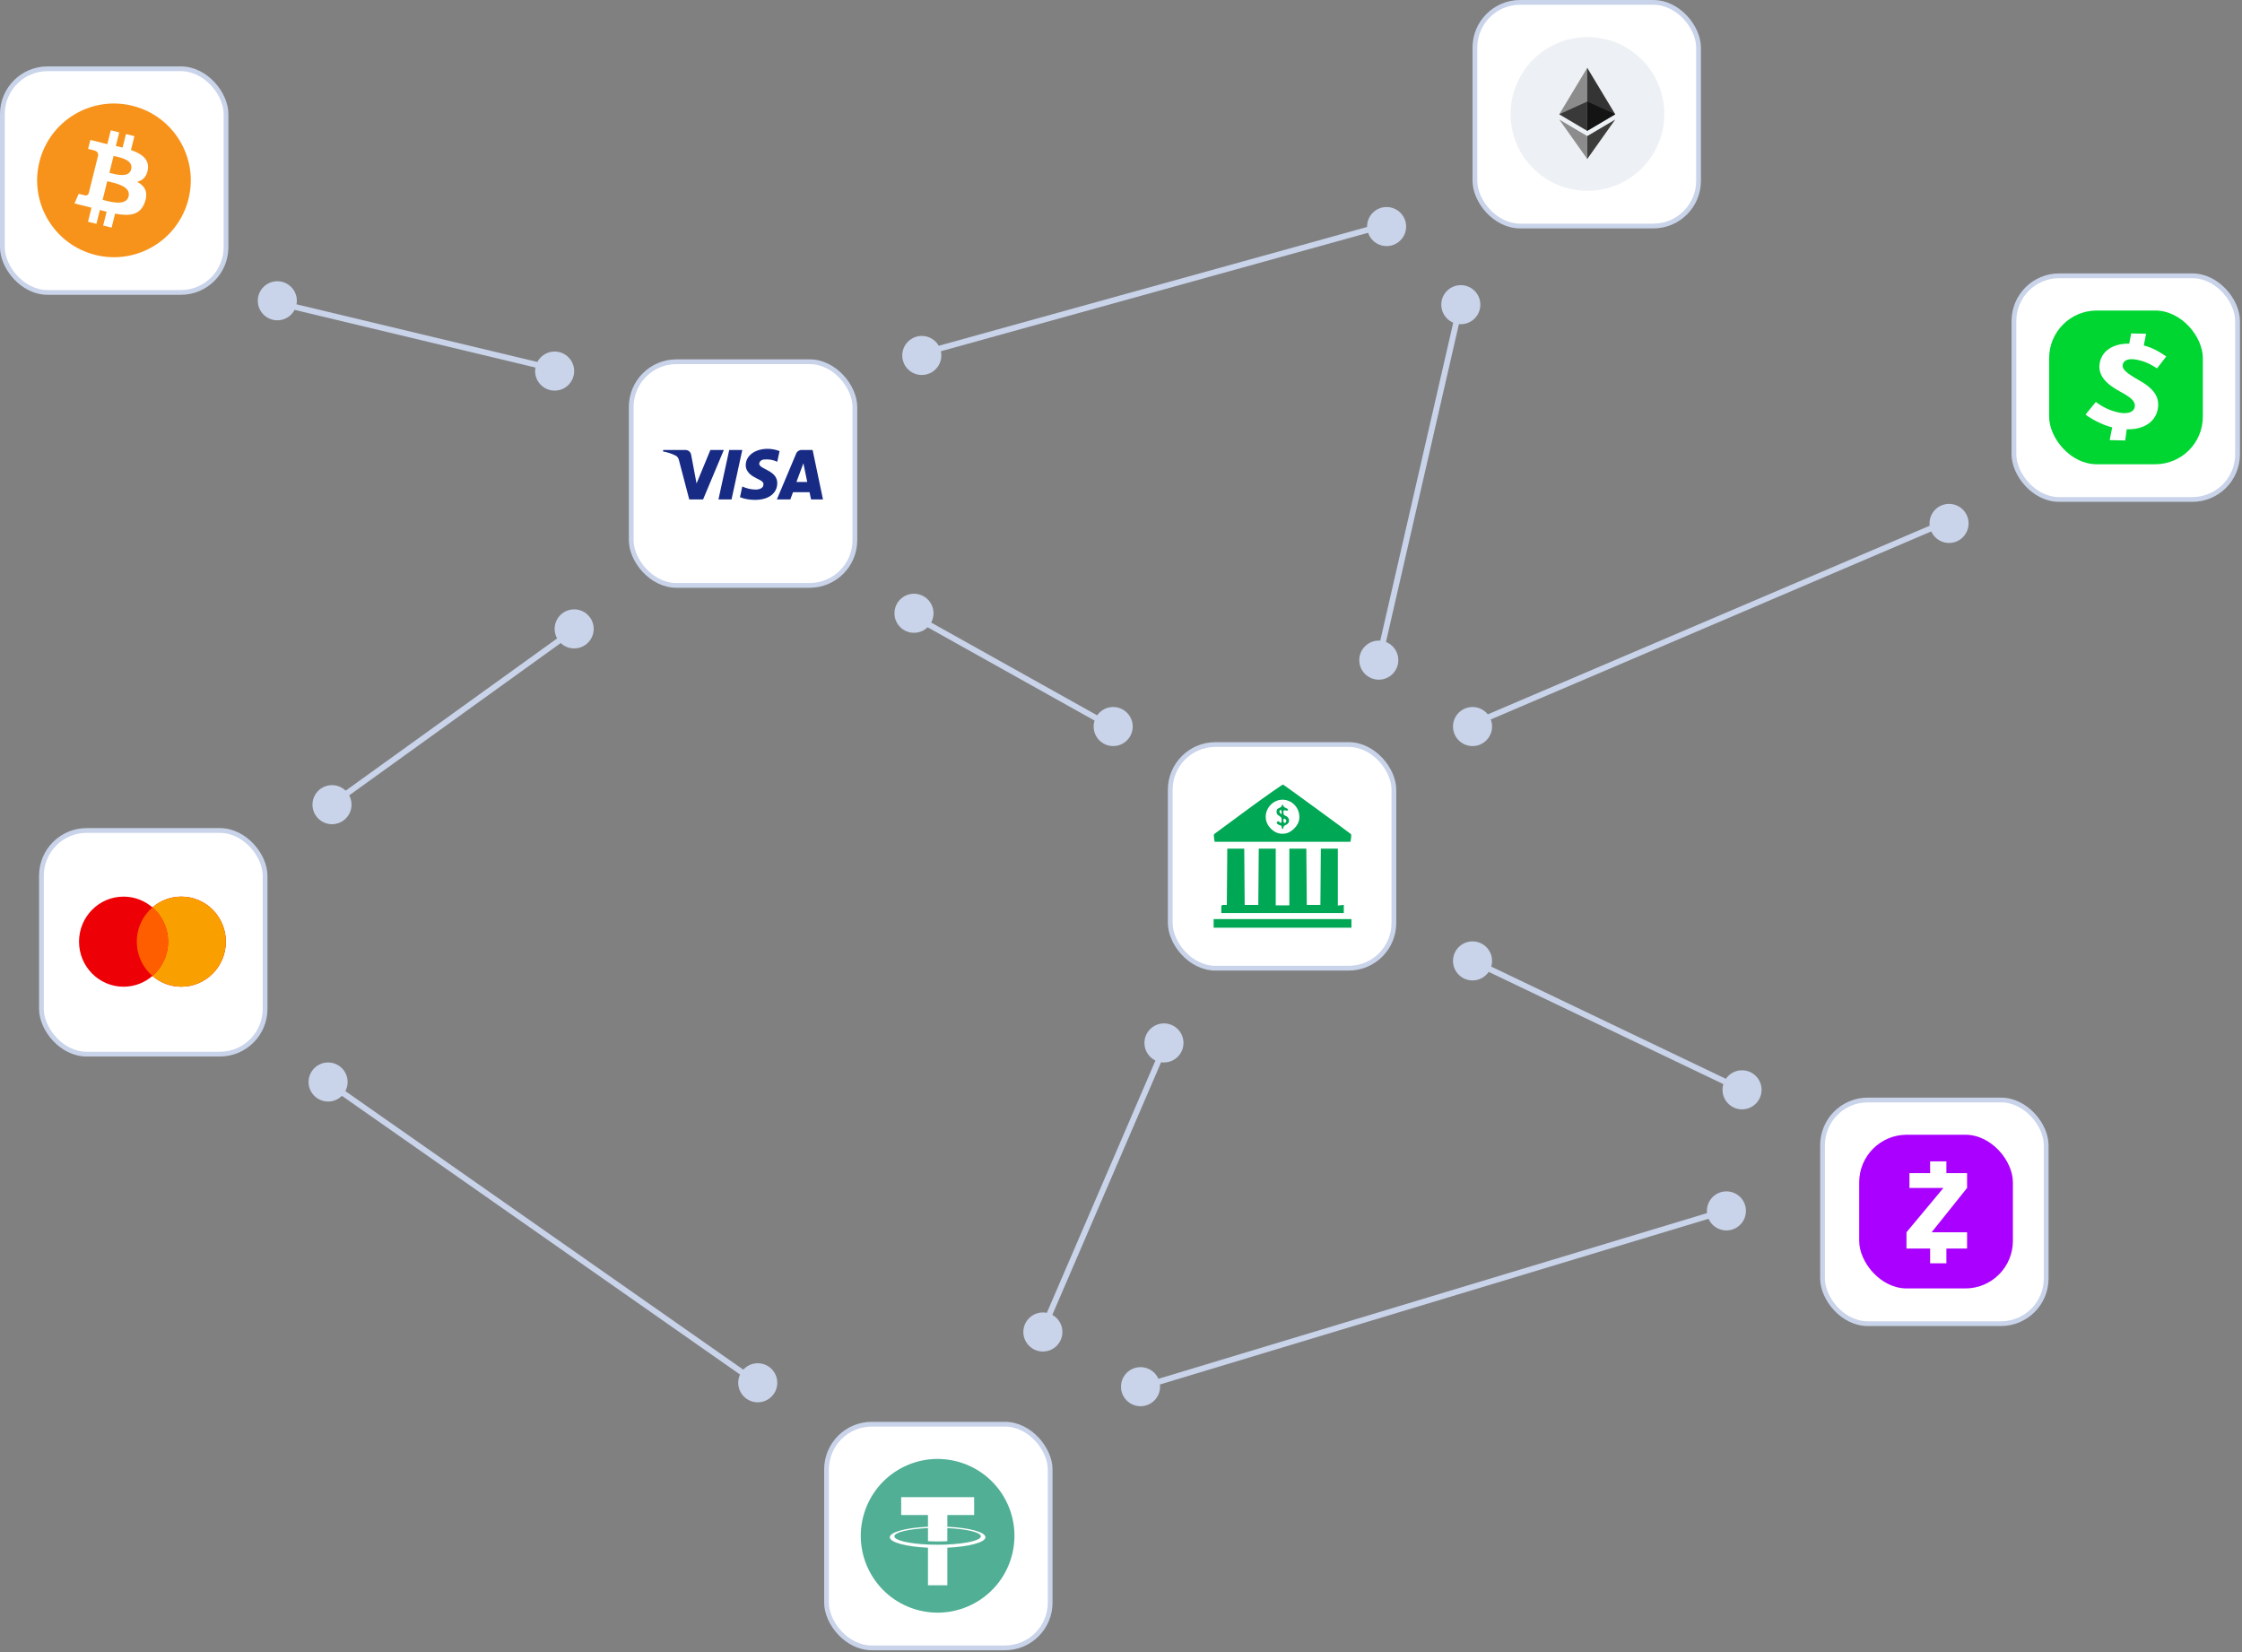 <svg width="574" height="423" viewBox="0 0 574 423" fill="none" xmlns="http://www.w3.org/2000/svg">
<rect x="0" y="0" width="574" height="423" fill="#808080" stroke="none"/>
<rect x="0.609" y="17.609" width="57.255" height="57.255" rx="11.573" fill="white"/>
<path d="M48.262 50.934C45.634 61.475 34.958 67.89 24.416 65.262C13.879 62.634 7.464 51.957 10.093 41.417C12.719 30.875 23.395 24.46 33.934 27.088C44.476 29.715 50.89 40.393 48.262 50.935L48.262 50.934H48.262Z" fill="#F7931A"/>
<path fill-rule="evenodd" clip-rule="evenodd" d="M37.853 43.372C38.245 40.753 36.251 39.346 33.525 38.407L34.41 34.86L32.251 34.322L31.39 37.775C30.822 37.634 30.239 37.5 29.66 37.368L30.527 33.892L28.369 33.354L27.484 36.9C27.015 36.793 26.553 36.687 26.106 36.575L26.108 36.564L23.131 35.821L22.556 38.127C22.556 38.127 24.158 38.494 24.125 38.517C24.999 38.735 25.157 39.314 25.131 39.772L24.123 43.813C24.184 43.828 24.262 43.851 24.348 43.885L24.285 43.87C24.232 43.856 24.177 43.842 24.12 43.829L22.708 49.489C22.601 49.755 22.33 50.154 21.718 50.002C21.74 50.033 20.149 49.611 20.149 49.611L19.077 52.082L21.887 52.782C22.194 52.86 22.498 52.939 22.799 53.017L22.799 53.017C23.01 53.072 23.219 53.127 23.426 53.18L22.533 56.767L24.689 57.305L25.574 53.756C26.163 53.916 26.735 54.063 27.295 54.202L26.413 57.735L28.572 58.273L29.466 54.692C33.147 55.389 35.916 55.108 37.081 51.778C38.02 49.097 37.034 47.55 35.097 46.542C36.508 46.217 37.571 45.289 37.854 43.372L37.853 43.371L37.853 43.372ZM32.92 50.289C32.308 52.749 28.458 51.732 26.696 51.267C26.538 51.225 26.396 51.187 26.275 51.157L27.461 46.404C27.608 46.441 27.788 46.481 27.992 46.527C29.814 46.936 33.547 47.774 32.92 50.289H32.92ZM28.357 44.321C29.826 44.713 33.03 45.569 33.588 43.333H33.588C34.158 41.046 31.044 40.357 29.523 40.02C29.352 39.982 29.201 39.949 29.078 39.918L28.003 44.229C28.105 44.254 28.224 44.286 28.357 44.321Z" fill="white"/>
<rect x="0.609" y="17.609" width="57.255" height="57.255" rx="11.573" stroke="#C9D4EA" stroke-width="1.218"/>
<rect x="161.609" y="92.609" width="57.255" height="57.255" rx="11.573" fill="white"/>
<path fill-rule="evenodd" clip-rule="evenodd" d="M180.004 127.863H176.462L173.806 117.729C173.679 117.263 173.412 116.851 173.018 116.657C172.035 116.169 170.952 115.78 169.771 115.584V115.194H175.477C176.265 115.194 176.856 115.78 176.954 116.461L178.332 123.771L181.873 115.194H185.317L180.004 127.863ZM187.286 127.863H183.94L186.695 115.194H190.04L187.286 127.863ZM194.368 118.703C194.467 118.021 195.058 117.631 195.747 117.631C196.83 117.533 198.009 117.729 198.994 118.215L199.584 115.487C198.6 115.097 197.517 114.901 196.534 114.901C193.287 114.901 190.925 116.656 190.925 119.092C190.925 120.945 192.598 121.917 193.779 122.504C195.058 123.088 195.55 123.478 195.451 124.062C195.451 124.939 194.467 125.329 193.484 125.329C192.303 125.329 191.121 125.037 190.04 124.549L189.45 127.278C190.631 127.765 191.909 127.961 193.09 127.961C196.731 128.057 198.994 126.304 198.994 123.672C198.994 120.358 194.368 120.164 194.368 118.703ZM210.702 127.863L208.046 115.194H205.192C204.602 115.194 204.011 115.584 203.814 116.169L198.895 127.863H202.339L203.027 126.012H207.258L207.652 127.863H210.702ZM205.684 118.605L206.667 123.38H203.912L205.684 118.605Z" fill="#172B85"/>
<rect x="161.609" y="92.609" width="57.255" height="57.255" rx="11.573" stroke="#C9D4EA" stroke-width="1.218"/>
<rect x="10.609" y="212.609" width="57.255" height="57.255" rx="11.573" fill="white"/>
<path fill-rule="evenodd" clip-rule="evenodd" d="M46.422 252.606C52.719 252.606 57.823 247.443 57.823 241.074C57.823 234.705 52.719 229.541 46.422 229.541C43.601 229.541 41.018 230.578 39.028 232.296C37.037 230.579 34.455 229.542 31.633 229.542C25.337 229.542 20.233 234.705 20.233 241.074C20.233 247.443 25.337 252.606 31.633 252.606C34.455 252.606 37.037 251.569 39.028 249.851C41.019 251.569 43.601 252.606 46.422 252.606Z" fill="#ED0006"/>
<path fill-rule="evenodd" clip-rule="evenodd" d="M39.028 249.853C41.48 247.738 43.034 244.59 43.034 241.075C43.034 237.561 41.48 234.413 39.028 232.298C41.019 230.58 43.601 229.543 46.423 229.543C52.719 229.543 57.823 234.706 57.823 241.075C57.823 247.445 52.719 252.608 46.423 252.608C43.601 252.608 41.019 251.571 39.028 249.853Z" fill="#F9A000"/>
<path fill-rule="evenodd" clip-rule="evenodd" d="M39.027 249.852C41.478 247.737 43.033 244.589 43.033 241.075C43.033 237.56 41.478 234.412 39.027 232.297C36.576 234.412 35.022 237.56 35.022 241.075C35.022 244.589 36.576 247.737 39.027 249.852Z" fill="#FF5E00"/>
<rect x="10.609" y="212.609" width="57.255" height="57.255" rx="11.573" stroke="#C9D4EA" stroke-width="1.218"/>
<rect x="377.609" y="0.609" width="57.255" height="57.255" rx="11.573" fill="white"/>
<circle cx="406.422" cy="29.175" r="19.676" fill="#EDF0F4"/>
<path d="M406.368 17.369L406.211 17.901V33.327L406.368 33.483L413.529 29.251L406.368 17.369Z" fill="#343434"/>
<path d="M406.368 17.369L399.207 29.251L406.368 33.483V25.996V17.369Z" fill="#8C8C8C"/>
<path d="M406.368 34.839L406.28 34.947V40.442L406.368 40.7L413.533 30.609L406.368 34.839Z" fill="#3C3C3B"/>
<path d="M406.368 40.7V34.839L399.207 30.609L406.368 40.7Z" fill="#8C8C8C"/>
<path d="M406.368 33.484L413.529 29.251L406.368 25.996V33.484Z" fill="#141414"/>
<path d="M399.207 29.251L406.368 33.484V25.996L399.207 29.251Z" fill="#393939"/>
<rect x="377.609" y="0.609" width="57.255" height="57.255" rx="11.573" stroke="#C9D4EA" stroke-width="1.218"/>
<rect x="211.609" y="364.609" width="57.255" height="57.255" rx="11.573" fill="white"/>
<path d="M259.134 397.934C256.506 408.475 245.83 414.89 235.288 412.262C224.751 409.634 218.336 398.957 220.965 388.417C223.591 377.875 234.268 371.46 244.806 374.088C255.348 376.715 261.762 387.393 259.134 397.935L259.134 397.934H259.134Z" fill="#50AF95"/>
<path fill-rule="evenodd" clip-rule="evenodd" d="M242.541 395.406C242.402 395.416 241.683 395.459 240.08 395.459C238.805 395.459 237.899 395.421 237.581 395.406C232.653 395.189 228.974 394.331 228.974 393.304C228.974 392.276 232.653 391.42 237.581 391.199V394.551C237.904 394.574 238.827 394.629 240.102 394.629C241.632 394.629 242.399 394.565 242.537 394.552V391.202C247.455 391.421 251.125 392.279 251.125 393.304C251.125 394.328 247.456 395.186 242.537 395.404L242.541 395.406ZM242.541 390.855V387.856H249.405V383.282H230.718V387.856H237.58V390.854C232.002 391.11 227.808 392.215 227.808 393.539C227.808 394.863 232.002 395.967 237.58 396.224V405.835H242.54V396.221C248.105 395.964 252.293 394.861 252.293 393.538C252.293 392.215 248.109 391.111 242.54 390.854L242.541 390.855Z" fill="white"/>
<rect x="211.609" y="364.609" width="57.255" height="57.255" rx="11.573" stroke="#C9D4EA" stroke-width="1.218"/>
<rect x="299.609" y="190.609" width="57.255" height="57.255" rx="11.573" fill="white"/>
<path fill-rule="evenodd" clip-rule="evenodd" d="M319.642 207.056C314.914 210.521 310.962 213.433 310.86 213.528C310.758 213.622 310.742 214.104 310.825 214.6L310.975 215.5H328.36H345.744L345.895 214.6C345.978 214.104 345.962 213.622 345.86 213.528C345.426 213.13 328.738 200.949 328.5 200.857C328.356 200.801 324.37 203.59 319.642 207.056ZM330.271 205.193C332.114 206.094 333.087 208.322 332.501 210.298C332.134 211.536 330.687 212.964 329.465 213.297C327.832 213.74 326.318 213.247 325.135 211.886C322.058 208.347 326.058 203.133 330.271 205.193ZM328.142 206.325C328.142 206.48 327.848 206.719 327.489 206.856C326.954 207.059 326.835 207.23 326.835 207.794C326.835 208.329 326.981 208.567 327.487 208.858C328.001 209.153 328.14 209.384 328.141 209.947C328.142 210.701 327.964 210.834 327.532 210.398C327.329 210.193 327.21 210.196 326.999 210.413C326.78 210.636 326.81 210.754 327.149 211.006C327.382 211.18 327.7 211.322 327.857 211.322C328.014 211.322 328.142 211.52 328.142 211.761C328.142 212.003 328.24 212.201 328.36 212.201C328.48 212.201 328.578 212.025 328.578 211.81C328.578 211.578 328.84 211.318 329.221 211.173C330.412 210.719 330.261 209.192 328.984 208.783C328.708 208.695 328.578 208.444 328.578 208.004C328.578 207.429 328.637 207.37 329.098 207.486C329.905 207.691 330.035 207.162 329.251 206.863C328.88 206.722 328.578 206.48 328.578 206.325C328.578 206.17 328.48 206.043 328.36 206.043C328.24 206.043 328.142 206.17 328.142 206.325ZM328.142 207.96C328.142 208.51 328.114 208.529 327.79 208.201C327.596 208.005 327.503 207.736 327.585 207.604C327.852 207.167 328.142 207.352 328.142 207.96ZM329.17 209.809C329.474 210.116 329.289 210.662 328.881 210.662C328.703 210.662 328.578 210.435 328.578 210.112C328.578 209.52 328.781 209.416 329.17 209.809ZM314.152 224.463L314.095 231.665L313.387 231.663C312.687 231.661 312.679 231.673 312.679 232.708V233.755H328.36H344.04V232.699V231.644L343.278 231.734L342.516 231.824V224.542V217.26H340.341H338.166L338.109 224.463L338.051 231.665H336.309H334.567L334.509 224.463L334.452 217.26H332.277H330.102V224.518V231.775H328.36H326.617V224.518V217.26H324.443H322.268L322.21 224.463L322.153 231.665H320.411H318.668L318.611 224.463L318.554 217.26H316.382H314.21L314.152 224.463ZM310.719 236.394V237.494H328.36H346V236.394V235.294H328.36H310.719V236.394Z" fill="#00A754"/>
<rect x="299.609" y="190.609" width="57.255" height="57.255" rx="11.573" stroke="#C9D4EA" stroke-width="1.218"/>
<rect x="466.609" y="281.609" width="57.255" height="57.255" rx="11.573" fill="white"/>
<rect x="475.992" y="290.499" width="39.352" height="39.352" rx="12.182" fill="#AA00FF"/>
<path d="M488.857 300.337V304.121H497.56L488.101 315.472V319.634H494.155V323.418H498.317V319.634H503.614V315.472H494.533L503.614 304.121V300.337H498.317V297.31H494.155V300.337H488.857Z" fill="white"/>
<rect x="466.609" y="281.609" width="57.255" height="57.255" rx="11.573" stroke="#C9D4EA" stroke-width="1.218"/>
<rect x="515.609" y="70.609" width="57.255" height="57.255" rx="11.573" fill="white"/>
<rect x="524.622" y="79.499" width="39.352" height="39.352" rx="12.182" fill="#00D632"/>
<path d="M540.131 112.669L540.764 109.412C538.267 108.819 535.228 107.163 533.947 106.131L536.574 102.901C537.999 103.996 540.074 105.147 542.517 105.622C544.658 106.039 546.27 105.57 546.537 104.199C546.79 102.894 545.748 101.836 543.135 100.438C539.355 98.421 536.945 96.173 537.592 92.846C538.179 89.827 540.97 87.914 545.13 87.975L545.63 85.366L549.444 85.432L548.856 88.451C551.353 89.044 553.474 90.468 554.606 91.259L552.241 94.307C551.339 93.741 549.764 92.614 547.057 92.087C544.616 91.612 543.64 92.419 543.453 93.381C543.233 94.512 544.408 95.488 547.388 97.207C551.576 99.518 553.014 101.754 552.413 104.843C551.819 107.897 548.945 110.042 544.492 109.889L544.093 112.762L540.131 112.67L540.131 112.669Z" fill="white"/>
<rect x="515.609" y="70.609" width="57.255" height="57.255" rx="11.573" stroke="#C9D4EA" stroke-width="1.218"/>
<path d="M71 77.5L142 94.5" stroke="#C9D4EA" stroke-width="1.5" stroke-linecap="round"/>
<path d="M236 90.5L355 57.5" stroke="#C9D4EA" stroke-width="1.5" stroke-linecap="round"/>
<path d="M233.5 157.5L284.5 186" stroke="#C9D4EA" stroke-width="1.5" stroke-linecap="round"/>
<path d="M266.5 341.5L297.5 269.5" stroke="#C9D4EA" stroke-width="1.5" stroke-linecap="round"/>
<path d="M194.5 354.5L84.5 277.5" stroke="#C9D4EA" stroke-width="1.5" stroke-linecap="round"/>
<path d="M292.5 355L441.5 310" stroke="#C9D4EA" stroke-width="1.5" stroke-linecap="round"/>
<path d="M377 246L446 279" stroke="#C9D4EA" stroke-width="1.5" stroke-linecap="round"/>
<path d="M375.5 186L498.5 133.5" stroke="#C9D4EA" stroke-width="1.5" stroke-linecap="round"/>
<path d="M353 169L374 77.5" stroke="#C9D4EA" stroke-width="1.5" stroke-linecap="round"/>
<path d="M148 160.5L85.5 205.5" stroke="#C9D4EA" stroke-width="1.5" stroke-linecap="round"/>
<circle cx="71" cy="77" r="4.25" fill="#C9D4EA" stroke="#C9D4EA" stroke-width="1.5"/>
<circle cx="142" cy="95" r="4.25" fill="#C9D4EA" stroke="#C9D4EA" stroke-width="1.5"/>
<circle cx="147" cy="161" r="4.25" fill="#C9D4EA" stroke="#C9D4EA" stroke-width="1.5"/>
<circle cx="85" cy="206" r="4.25" fill="#C9D4EA" stroke="#C9D4EA" stroke-width="1.5"/>
<circle cx="234" cy="157" r="4.25" fill="#C9D4EA" stroke="#C9D4EA" stroke-width="1.5"/>
<circle cx="285" cy="186" r="4.25" fill="#C9D4EA" stroke="#C9D4EA" stroke-width="1.5"/>
<circle cx="236" cy="91" r="4.25" fill="#C9D4EA" stroke="#C9D4EA" stroke-width="1.5"/>
<circle cx="355" cy="58" r="4.25" fill="#C9D4EA" stroke="#C9D4EA" stroke-width="1.5"/>
<circle cx="374" cy="78" r="4.25" fill="#C9D4EA" stroke="#C9D4EA" stroke-width="1.5"/>
<circle cx="353" cy="169" r="4.25" fill="#C9D4EA" stroke="#C9D4EA" stroke-width="1.5"/>
<circle cx="377" cy="186" r="4.25" fill="#C9D4EA" stroke="#C9D4EA" stroke-width="1.5"/>
<circle cx="499" cy="134" r="4.25" fill="#C9D4EA" stroke="#C9D4EA" stroke-width="1.5"/>
<circle cx="377" cy="246" r="4.25" fill="#C9D4EA" stroke="#C9D4EA" stroke-width="1.5"/>
<circle cx="446" cy="279" r="4.25" fill="#C9D4EA" stroke="#C9D4EA" stroke-width="1.5"/>
<circle cx="442" cy="310" r="4.25" fill="#C9D4EA" stroke="#C9D4EA" stroke-width="1.5"/>
<circle cx="292" cy="355" r="4.25" fill="#C9D4EA" stroke="#C9D4EA" stroke-width="1.5"/>
<circle cx="298" cy="267" r="4.25" fill="#C9D4EA" stroke="#C9D4EA" stroke-width="1.5"/>
<circle cx="267" cy="341" r="4.25" fill="#C9D4EA" stroke="#C9D4EA" stroke-width="1.5"/>
<circle cx="194" cy="354" r="4.25" fill="#C9D4EA" stroke="#C9D4EA" stroke-width="1.5"/>
<circle cx="84" cy="277" r="4.25" fill="#C9D4EA" stroke="#C9D4EA" stroke-width="1.5"/>
</svg>
